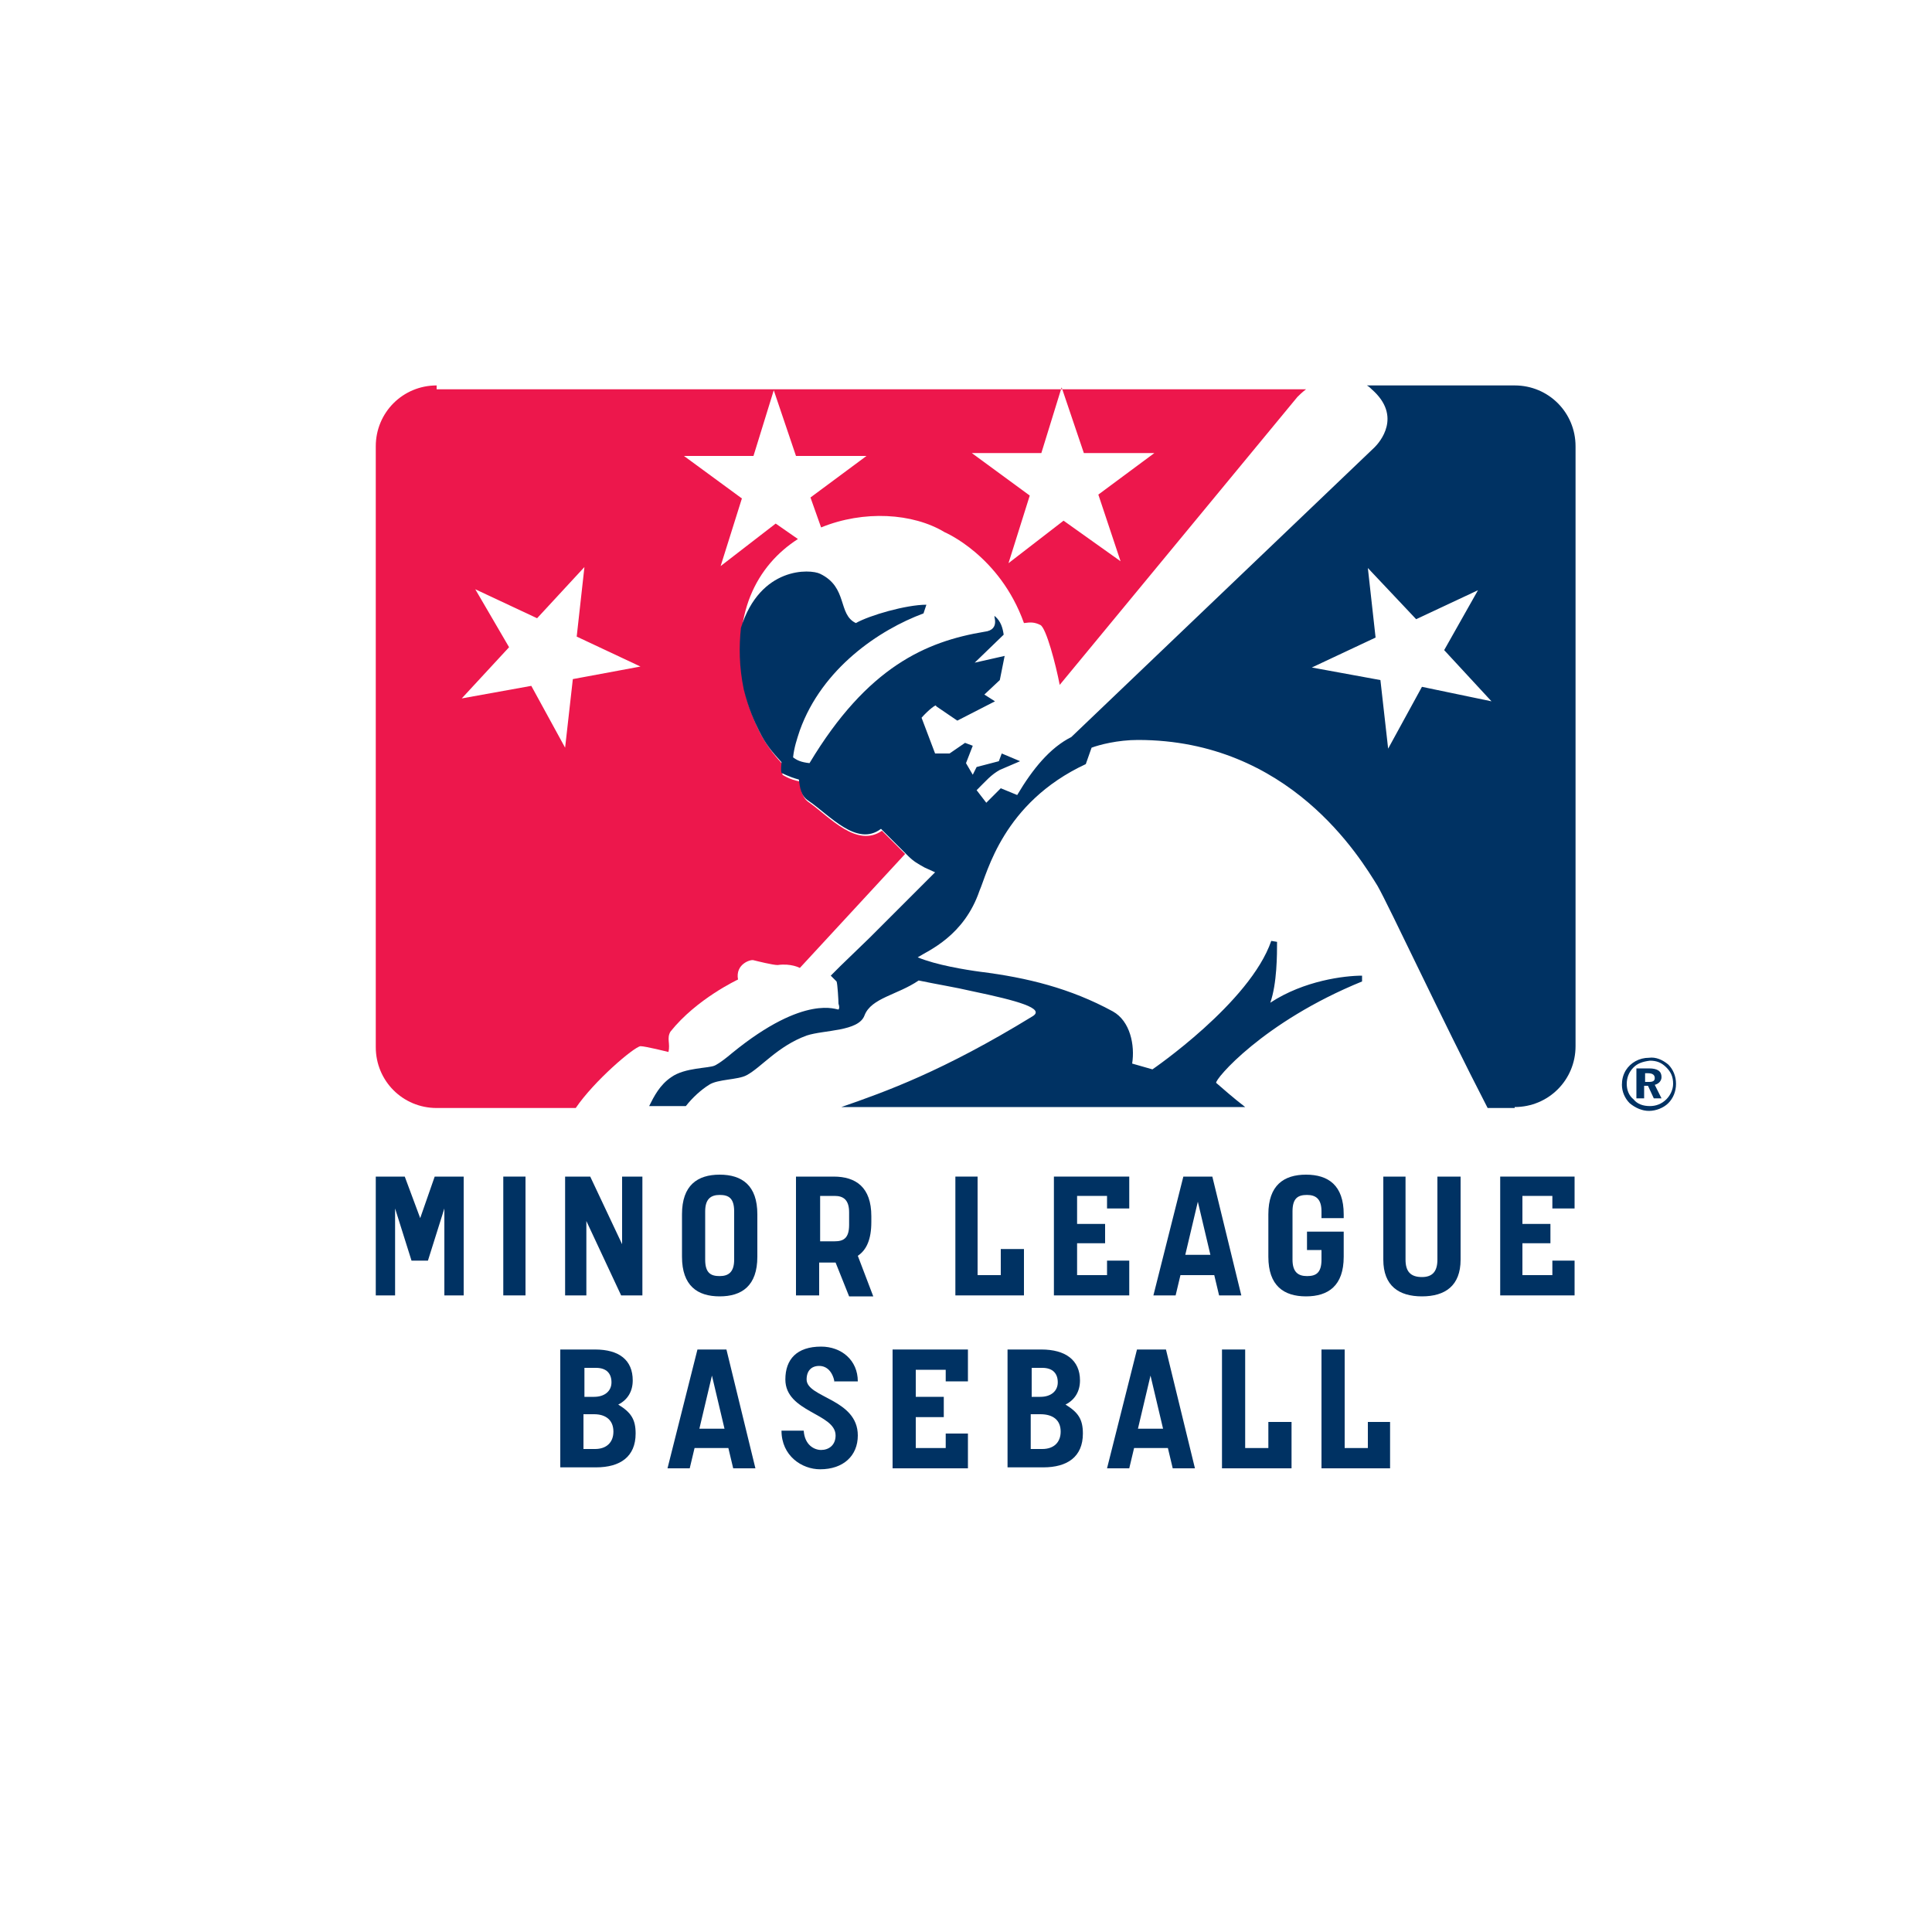 <?xml version="1.0" encoding="utf-8"?>
<!-- Generator: Adobe Illustrator 22.1.0, SVG Export Plug-In . SVG Version: 6.00 Build 0)  -->
<svg version="1.1" id="Layer_1" xmlns="http://www.w3.org/2000/svg" xmlns:xlink="http://www.w3.org/1999/xlink" x="0px" y="0px"
	 viewBox="0 0 200 200" style="enable-background:new 0 0 200 200;" xml:space="preserve">
<style type="text/css">
	.st0{fill:#FFFFFF;}
	.st1{fill:#ED174C;}
	.st2{fill:#003263;}
</style>
<rect class="st0" width="200" height="200"/>
<g>
	<path class="st0" d="M156.8,37c5.1,0,9.2,4.1,9.2,9.2v62.2c0,5.1-4.1,9.2-9.2,9.2H45.2c-5.1,0-9.2-4.1-9.2-9.2V46.2
		c0-5.1,4.1-9.2,9.2-9.2H156.8L156.8,37L156.8,37z"/>
	<path class="st1" d="M116,58.1l-5.9-4.2l-5.7,4.4l2.2-7l-6-4.4h7.2l2.1-6.8l2.3,6.8h7.3l-5.8,4.3L116,58.1L116,58.1z M59.3,70.3
		l-0.8,7.1l-3.5-6.4l-7.2,1.3l4.9-5.3L49.2,61l6.4,3l4.9-5.3l-0.8,7.2l6.6,3.1L59.3,70.3L59.3,70.3z M45.2,39.9
		c-3.5,0-6.3,2.8-6.3,6.3v62.2c0,3.5,2.8,6.3,6.3,6.3h14.4c1.9-2.8,6-6.3,6.7-6.4c0.5,0,2.9,0.6,2.9,0.6c0.2-0.9-0.2-1.4,0.2-2.1
		c2.7-3.4,7-5.4,7-5.4c-0.3-1.6,1.3-2.1,1.6-2c0.4,0.1,2,0.5,2.5,0.5c1.4-0.2,2.3,0.3,2.3,0.3l10.9-11.8l-0.6-0.6
		c-0.6-0.6-1.2-1.2-1.8-1.8c-2.6,1.8-5.4-1.4-7.5-2.9c-0.8-0.5-0.9-1.4-1-2.2c-1.1-0.2-1.8-0.7-1.8-0.7c0-0.4,0-0.8,0-1.1
		c-1-1.1-1.6-1.9-2.3-3.2c-0.5-1-1.1-2.3-1.6-4.3c-1.6-8,1.3-13.1,5.5-15.8l-2.3-1.6l-5.7,4.4l2.2-7l-6-4.4H78l2.1-6.8l2.3,6.8h7.3
		l-5.8,4.3l1.1,3.1c4.4-1.8,9.5-1.5,12.8,0.5c0,0,5.7,2.4,8.2,9.4c0.7-0.1,1.1-0.1,1.7,0.2c0.6,0.3,1.6,4.1,2,6.2l24.6-29.8
		c0.2-0.2,0.5-0.5,0.9-0.8H45.2L45.2,39.9z"/>
	<path class="st2" d="M147.2,71.1l-3.5,6.4l-0.8-7.1l-7.1-1.3l6.6-3.1l-0.8-7.2l5,5.3l6.4-3l-3.5,6.2l4.9,5.3L147.2,71.1L147.2,71.1
		z M156.8,114.6c3.5,0,6.3-2.8,6.3-6.3V46.2c0-3.5-2.8-6.3-6.3-6.3h-15.3c0.2,0.1,0.4,0.3,0.5,0.4c3.2,2.8,0.8,5.5,0.3,6l-31.4,30
		c-2.2,1.1-4,3.3-5.6,6l-1.7-0.7l-1.5,1.5l-1-1.3c1-1,1.5-1.6,2.4-2.1l2.1-0.9l-1.9-0.8l-0.3,0.8l-2.3,0.6l-0.4,0.8l-0.7-1.2
		l0.7-1.8l-0.8-0.3l-1.6,1.1l-1.5,0l-1.4-3.7c0.7-0.8,1.6-1.5,1.5-1.2l2.2,1.5l3.9-2l-1.1-0.7l1.6-1.5l0.5-2.5l-3.1,0.7l3-2.9
		c-0.1-0.7-0.3-1.4-0.9-1.9c-0.3-0.3,0.7,1.4-1.1,1.6C95.9,66.4,89.8,69,83.8,79c-0.9-0.1-1.3-0.3-1.7-0.6c0.1-1,0.4-1.9,0.7-2.8
		c2.3-6.4,8.2-10.4,12.8-12.1l0.3-0.9c-2.1,0-5.9,1.1-7.3,1.9c-1.9-0.9-0.8-3.7-3.7-5.1c-1-0.5-6.2-0.8-8.2,5.6
		c-0.2,1.9-0.2,4,0.3,6.4c0.5,2,1.1,3.3,1.6,4.3c0.7,1.4,1.3,2.1,2.3,3.2c0,0.3-0.1,0.7,0,1.1c0,0,0.7,0.4,1.8,0.7
		c0.1,0.8,0.2,1.7,1,2.2c2.2,1.5,5,4.8,7.5,2.9c0.6,0.6,1.2,1.2,1.8,1.8l1,1c0.6,0.6,1,0.8,1.7,1.2l1.1,0.5L90,97.1l-3,2.9l-1,1
		c0.2,0.2,0.5,0.5,0.6,0.6c0.1,0.2,0.2,2,0.2,2.3c0.1,0.3,0.1,0.5,0,0.6c-0.1,0.1-3.4-1.7-11,4.5c-1.3,1.1-1.8,1.3-1.8,1.3
		c-0.6,0.3-3.1,0.2-4.5,1.2c-1.2,0.8-1.8,2-2.3,3H71c0.7-0.9,1.6-1.7,2.4-2.2c0.9-0.6,3-0.5,3.9-1c1.5-0.8,3.2-3,6.2-4.1
		c1.8-0.6,5.4-0.4,6-2.1c0.7-1.8,3.4-2.1,5.6-3.6c1.9,0.4,3.8,0.7,5.5,1.1c4.8,1,7.6,1.8,6.3,2.6c-9.3,5.7-15.2,7.8-19.8,9.4h41.8
		c-1.3-1-2.3-1.9-3-2.5c-0.2-0.3,4.8-6.3,15.1-10.5c0-0.2,0-0.4,0-0.6c-1.8,0-6,0.5-9.5,2.8c0.7-2,0.7-5,0.7-6.3l-0.6-0.1
		c-2.2,6.4-12.3,13.3-12.3,13.3l-2.1-0.6c0.3-1.9-0.2-4.4-2-5.4c-4.4-2.4-8.9-3.5-13.7-4.1c-1.5-0.2-4.6-0.7-6.5-1.5
		c1.1-0.7,4.8-2.2,6.4-6.9c0.8-1.8,2.4-9.1,11-13.1l0.6-1.7c0.8-0.3,2.7-0.8,4.8-0.8c15.7,0,23,12.2,24.8,15.1
		c1.2,2.1,6.7,13.9,11.4,23H156.8L156.8,114.6z"/>
	<polygon class="st2" points="45,121.8 43.5,126.1 41.9,121.8 38.9,121.8 38.9,134.1 40.9,134.1 40.9,125.1 42.6,130.5 44.3,130.5 
		46,125.1 46,134.1 48,134.1 48,121.8 45,121.8 	"/>
	<polygon class="st2" points="52.1,134.1 52.1,121.8 54.4,121.8 54.4,134.1 52.1,134.1 	"/>
	<polygon class="st2" points="64.4,121.8 64.4,128.8 61.1,121.8 58.5,121.8 58.5,134.1 60.7,134.1 60.7,126.4 64.3,134.1 
		66.5,134.1 66.5,121.8 64.4,121.8 	"/>
	<path class="st2" d="M73,130.4c0,1.4,0.6,1.7,1.5,1.7c0.9,0,1.5-0.4,1.5-1.7v-5c0-1.4-0.6-1.7-1.5-1.7c-0.9,0-1.5,0.4-1.5,1.7
		V130.4L73,130.4z M70.6,125.7c0-3,1.6-4.1,3.9-4.1c2.3,0,3.9,1.1,3.9,4.1v4.4c0,3-1.6,4.1-3.9,4.1c-2.3,0-3.9-1.1-3.9-4.1V125.7
		L70.6,125.7z"/>
	<path class="st2" d="M87.9,126.8c0,1.4-0.6,1.7-1.5,1.7c-0.6,0-1.2,0-1.5,0v-4.7c0.3,0,1,0,1.5,0c0.9,0,1.5,0.4,1.5,1.7V126.8
		L87.9,126.8z M88.8,130c0.9-0.6,1.4-1.7,1.4-3.5v-0.6c0-3-1.6-4.1-3.9-4.1h-3.9v12.3h2.4v-3.4c0.4,0,1,0,1.5,0c0.1,0,0.2,0,0.2,0
		l1.4,3.5h2.5L88.8,130L88.8,130z"/>
	<path class="st2" d="M145.5,121.8v8.6c0,1.2,0.5,1.8,1.7,1.8c1.1,0,1.6-0.6,1.6-1.8v-8.6h2.4v8.6c0,2.7-1.6,3.8-4,3.8
		c-2.4,0-4-1.1-4-3.8v-8.6H145.5L145.5,121.8z"/>
	<path class="st2" d="M139.1,126.1v-0.4c0-3-1.6-4.1-3.9-4.1c-2.3,0-3.9,1.1-3.9,4.1v4.4c0,3,1.6,4.1,3.9,4.1c2.3,0,3.9-1.1,3.9-4.1
		v-2.6h-3.8v1.9h1.5v1c0,1.4-0.6,1.7-1.5,1.7c-0.9,0-1.5-0.4-1.5-1.7v-5c0-1.4,0.6-1.7,1.5-1.7c0.9,0,1.5,0.4,1.5,1.7v0.7H139.1
		L139.1,126.1z"/>
	<path class="st2" d="M122.7,129.9l1.3-5.5h0l1.3,5.5H122.7L122.7,129.9z M126.2,134.1h2.3l-3-12.3h-3l-3.1,12.3h2.3l0.5-2.1h3.5
		L126.2,134.1L126.2,134.1z"/>
	<path class="st2" d="M117.8,147.9l1.3-5.5h0l1.3,5.5H117.8L117.8,147.9z M121.4,152h2.3l-3-12.3h-3l-3.1,12.3h2.3l0.5-2.1h3.5
		L121.4,152L121.4,152z"/>
	<path class="st2" d="M72.4,147.9l1.3-5.5h0l1.3,5.5H72.4L72.4,147.9z M75.9,152h2.3l-3-12.3h-3L69.1,152h2.3l0.5-2.1h3.5L75.9,152
		L75.9,152z"/>
	<polygon class="st2" points="116.9,125.1 116.9,121.8 109.1,121.8 109.1,134.1 116.9,134.1 116.9,130.5 114.6,130.5 114.6,132 
		111.5,132 111.5,128.7 114.4,128.7 114.4,126.7 111.5,126.7 111.5,123.8 114.6,123.8 114.6,125.1 116.9,125.1 	"/>
	<polygon class="st2" points="163,125.1 163,121.8 155.3,121.8 155.3,134.1 163,134.1 163,130.5 160.7,130.5 160.7,132 157.6,132 
		157.6,128.7 160.5,128.7 160.5,126.7 157.6,126.7 157.6,123.8 160.7,123.8 160.7,125.1 163,125.1 	"/>
	<polygon class="st2" points="100.2,143 100.2,139.7 92.4,139.7 92.4,152 100.2,152 100.2,148.4 97.9,148.4 97.9,149.9 94.8,149.9 
		94.8,146.7 97.7,146.7 97.7,144.6 94.8,144.6 94.8,141.8 97.9,141.8 97.9,143 100.2,143 	"/>
	<polygon class="st2" points="103.6,129.3 103.6,132 101.2,132 101.2,121.8 98.9,121.8 98.9,134.1 106,134.1 106,129.3 103.6,129.3 
			"/>
	<polygon class="st2" points="131.3,147.2 131.3,149.9 128.9,149.9 128.9,139.7 126.5,139.7 126.5,152 133.7,152 133.7,147.2 
		131.3,147.2 	"/>
	<polygon class="st2" points="141.6,147.2 141.6,149.9 139.2,149.9 139.2,139.7 136.8,139.7 136.8,152 143.9,152 143.9,147.2 
		141.6,147.2 	"/>
	<path class="st2" d="M60.4,150h1.2c1.2,0,1.9-0.7,1.9-1.8c0-1.2-0.8-1.8-2-1.8h-1.1V150L60.4,150z M60.4,144.6h1.1
		c1.1,0,1.8-0.6,1.8-1.5c0-0.9-0.5-1.5-1.6-1.5h-1.2V144.6L60.4,144.6z M58,139.7h3.6c2.5,0,3.9,1.1,3.9,3.2c0,1.1-0.5,2-1.5,2.5
		c1.3,0.8,1.8,1.5,1.8,3c0,2.4-1.6,3.5-4.1,3.5H58V139.7L58,139.7z"/>
	<path class="st2" d="M86.4,143.1c-0.2-1.1-0.8-1.7-1.6-1.7c-0.8,0-1.3,0.5-1.3,1.4c0,1.9,5.3,2,5.3,5.8c0,2.1-1.5,3.5-3.9,3.5
		c-1.9,0-4-1.4-4-4h2.3c0.1,1.5,1.1,2,1.8,2c0.8,0,1.5-0.5,1.5-1.5c0-2.3-5.2-2.4-5.2-5.8c0-2.1,1.2-3.4,3.7-3.4
		c2.1,0,3.8,1.4,3.8,3.6H86.4L86.4,143.1z"/>
	<path class="st2" d="M106.7,150h1.2c1.2,0,1.9-0.7,1.9-1.8c0-1.2-0.8-1.8-2.1-1.8h-1V150L106.7,150z M106.7,144.6h1
		c1.1,0,1.8-0.6,1.8-1.5c0-0.9-0.5-1.5-1.6-1.5h-1.1V144.6L106.7,144.6z M104.3,139.7h3.5c2.5,0,4,1.1,4,3.2c0,1.1-0.5,2-1.5,2.5
		c1.3,0.8,1.8,1.5,1.8,3c0,2.4-1.6,3.5-4.1,3.5h-3.7V139.7L104.3,139.7z"/>
	<path class="st2" d="M170.3,112h0.4c0.4,0,0.6-0.1,0.6-0.4c0-0.3-0.2-0.5-0.7-0.5h-0.3V112L170.3,112z M170.7,110.6
		c0.9,0,1.3,0.3,1.3,0.9c0,0.4-0.3,0.7-0.7,0.8l0.7,1.4h-0.8l-0.6-1.3h-0.4v1.3h-0.8v-3.1H170.7L170.7,110.6z M169.1,110.5
		c-0.5,0.5-0.7,1.1-0.7,1.7c0,0.6,0.2,1.2,0.7,1.6c0.4,0.5,1,0.7,1.7,0.7c0.6,0,1.2-0.2,1.7-0.7c0.4-0.4,0.7-1,0.7-1.6
		c0-0.7-0.2-1.2-0.7-1.7c-0.5-0.5-1-0.7-1.7-0.7C170,109.9,169.5,110.1,169.1,110.5L169.1,110.5z M172.7,110.2
		c0.5,0.5,0.8,1.2,0.8,2c0,0.8-0.3,1.5-0.8,2c-0.5,0.5-1.3,0.8-2,0.8c-0.7,0-1.4-0.3-2-0.8c-0.5-0.5-0.8-1.2-0.8-1.9
		c0-0.5,0.1-1,0.4-1.5c0.5-0.8,1.4-1.3,2.4-1.3C171.4,109.4,172.1,109.7,172.7,110.2L172.7,110.2z"/>
</g>
</svg>
